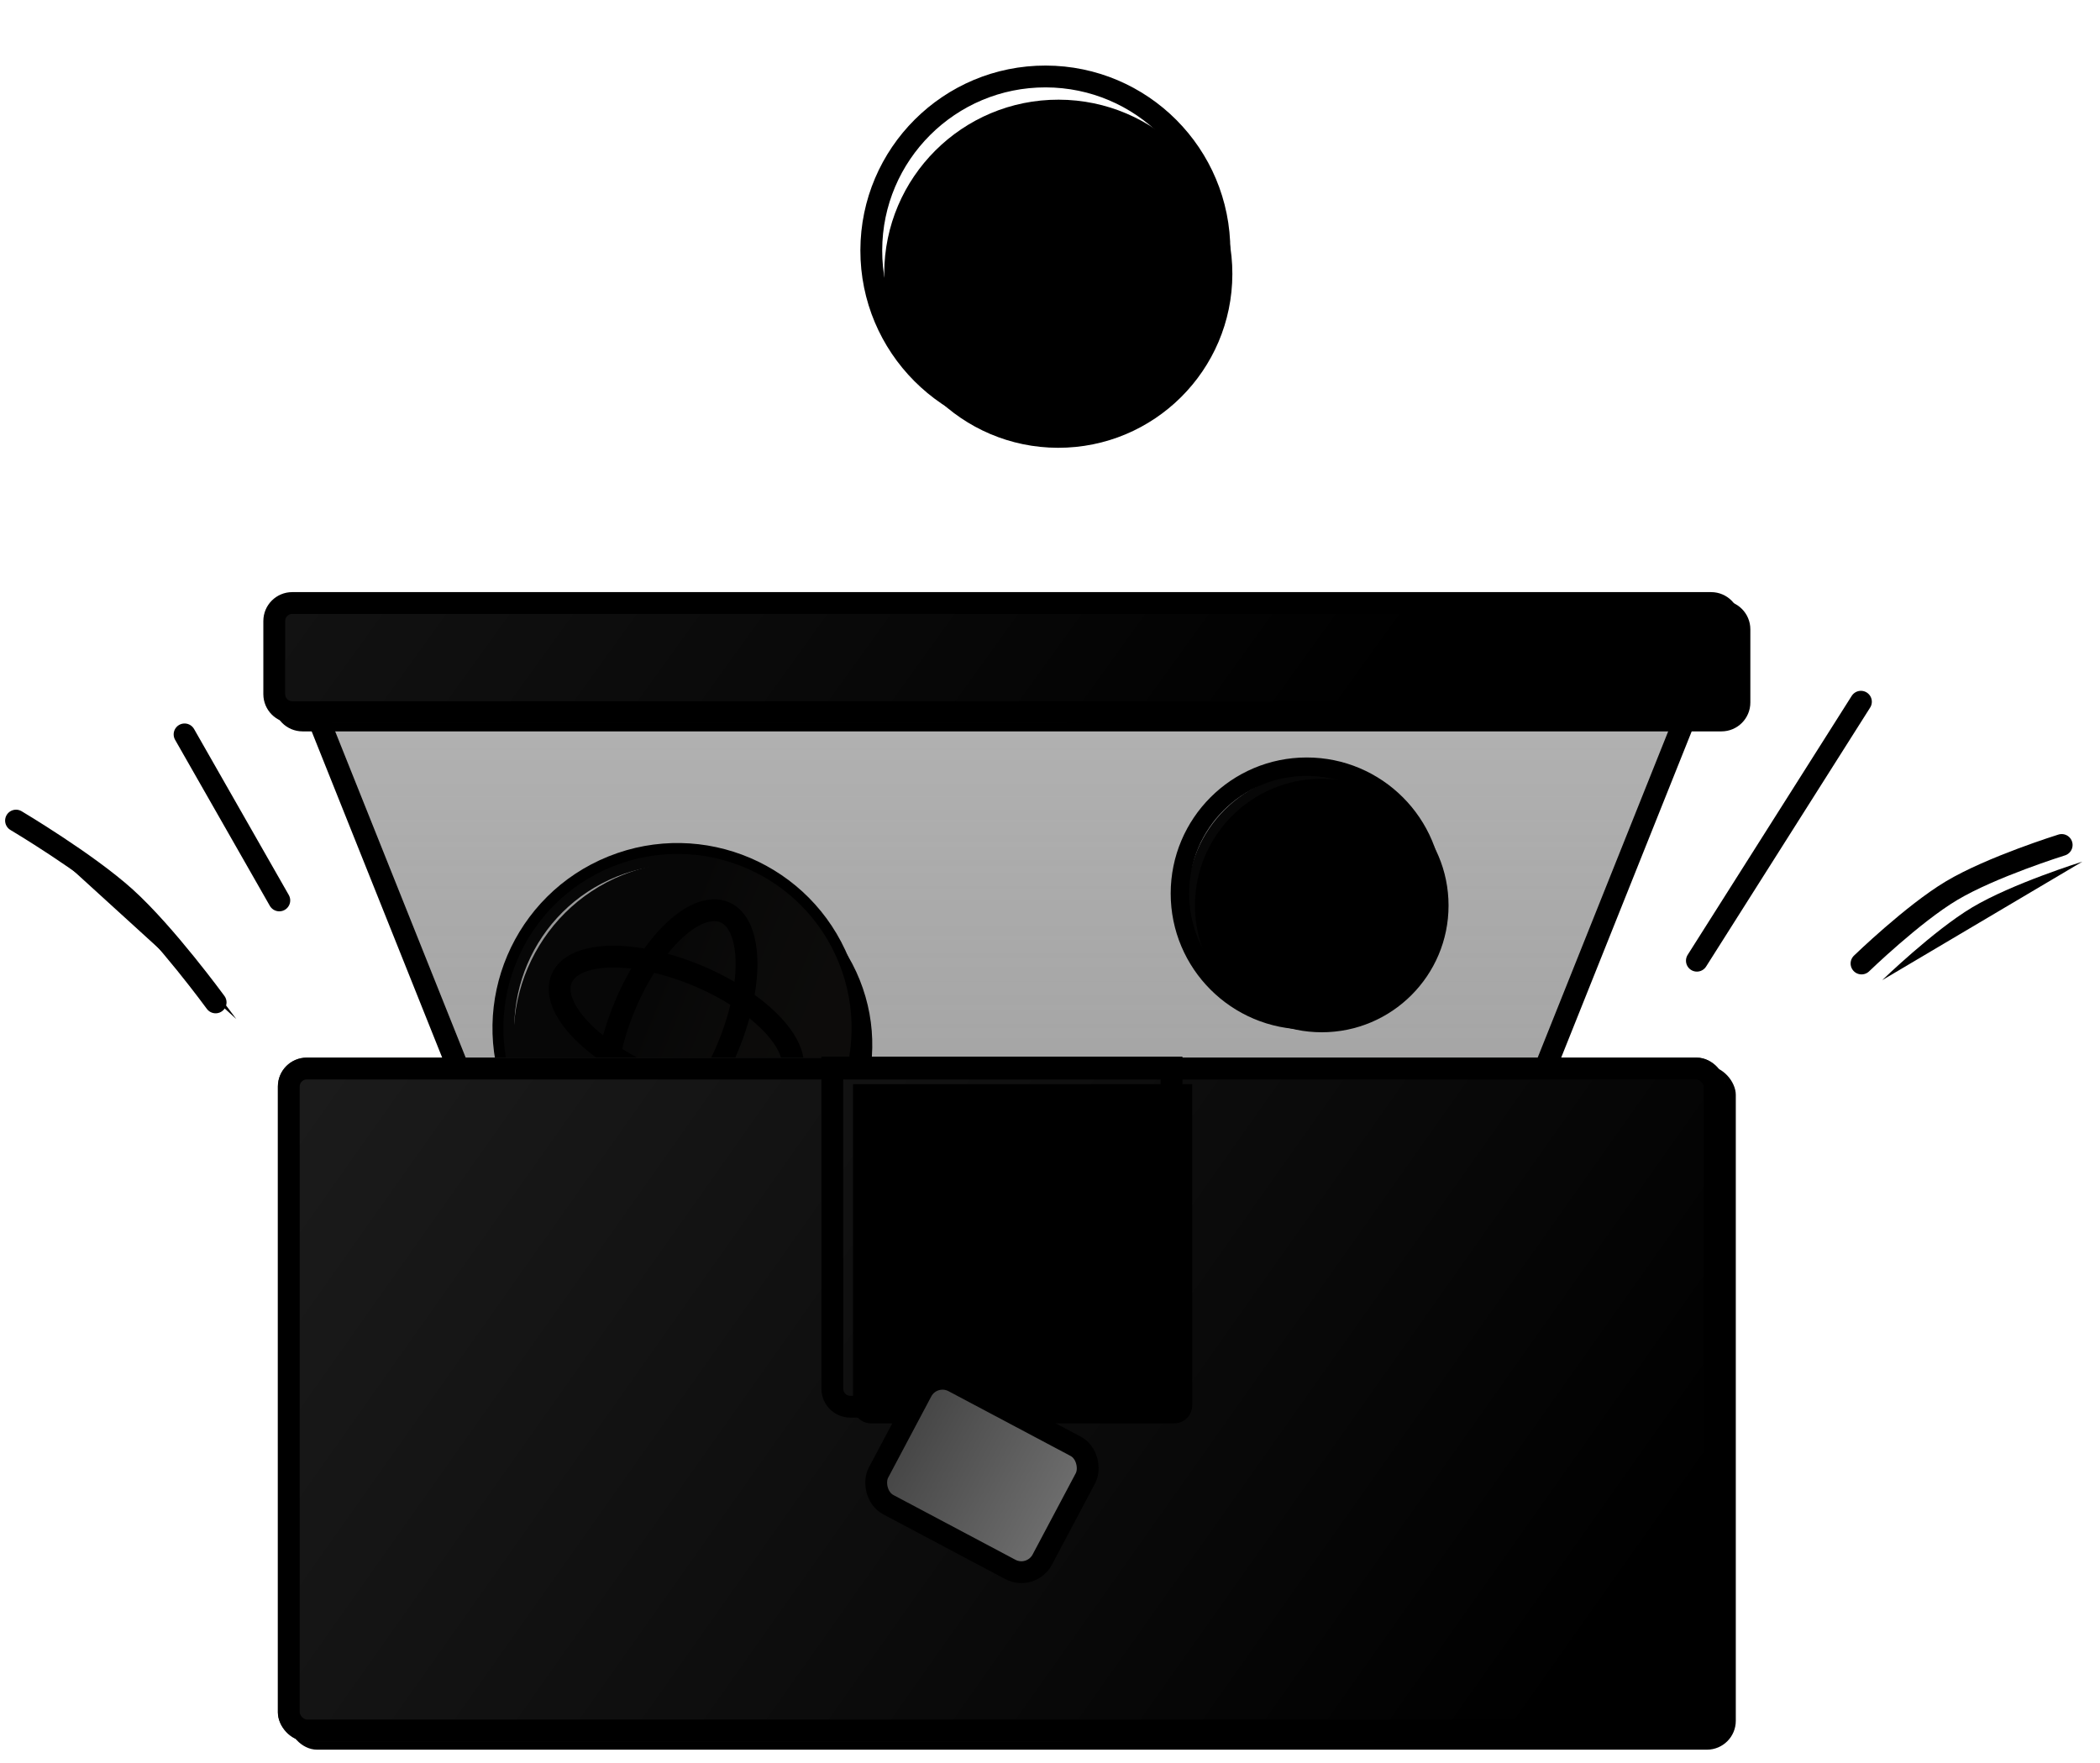 <?xml version="1.0" encoding="UTF-8"?>
<svg width="262px" height="220px" viewBox="0 0 262 220" version="1.1" xmlns="http://www.w3.org/2000/svg" xmlns:xlink="http://www.w3.org/1999/xlink">
  <title>illustration 1</title>
  <defs>
    <linearGradient x1="49.851%" y1="-194.595%" x2="49.851%" y2="113.513%" id="linearGradient-1">
      <stop stop-color="#C4C4C4" stop-opacity="0.58" offset="0%"></stop>
      <stop stop-color="#171717" stop-opacity="0.39" offset="100%"></stop>
    </linearGradient>
    <path d="M15.012,99.99 L38.862,99.99" id="path-2"></path>
    <filter x="-10.6%" y="-202.6%" width="131.0%" height="713.3%" filterUnits="objectBoundingBox" id="filter-3">
      <feMorphology radius="1.361" operator="dilate" in="SourceAlpha" result="shadowSpreadOuter1"></feMorphology>
      <feOffset dx="1.29" dy="1.04" in="shadowSpreadOuter1" result="shadowOffsetOuter1"></feOffset>
      <feMorphology radius="1.361" operator="erode" in="SourceAlpha" result="shadowInner"></feMorphology>
      <feOffset dx="1.29" dy="1.04" in="shadowInner" result="shadowInner"></feOffset>
      <feComposite in="shadowOffsetOuter1" in2="shadowInner" operator="out" result="shadowOffsetOuter1"></feComposite>
      <feGaussianBlur stdDeviation="0.52" in="shadowOffsetOuter1" result="shadowBlurOuter1"></feGaussianBlur>
      <feColorMatrix values="0 0 0 0 0.486   0 0 0 0 0.471   0 0 0 0 0.471  0 0 0 0.25 0" type="matrix" in="shadowBlurOuter1"></feColorMatrix>
    </filter>
    <path d="M0,100.389 C0,100.389 8.819,105.626 13.658,109.998 C18.654,114.513 24.902,123.072 24.902,123.072" id="path-4"></path>
    <filter x="-11.2%" y="-13.4%" width="132.8%" height="136.1%" filterUnits="objectBoundingBox" id="filter-5">
      <feMorphology radius="1.361" operator="dilate" in="SourceAlpha" result="shadowSpreadOuter1"></feMorphology>
      <feOffset dx="1.29" dy="1.04" in="shadowSpreadOuter1" result="shadowOffsetOuter1"></feOffset>
      <feMorphology radius="1.361" operator="erode" in="SourceAlpha" result="shadowInner"></feMorphology>
      <feOffset dx="1.29" dy="1.04" in="shadowInner" result="shadowInner"></feOffset>
      <feComposite in="shadowOffsetOuter1" in2="shadowInner" operator="out" result="shadowOffsetOuter1"></feComposite>
      <feGaussianBlur stdDeviation="0.52" in="shadowOffsetOuter1" result="shadowBlurOuter1"></feGaussianBlur>
      <feColorMatrix values="0 0 0 0 0.486   0 0 0 0 0.471   0 0 0 0 0.471  0 0 0 0.25 0" type="matrix" in="shadowBlurOuter1"></feColorMatrix>
    </filter>
    <path d="M230.172,85.558 L209.707,117.869" id="path-6"></path>
    <filter x="-13.6%" y="-9.4%" width="139.9%" height="125.3%" filterUnits="objectBoundingBox" id="filter-7">
      <feMorphology radius="1.361" operator="dilate" in="SourceAlpha" result="shadowSpreadOuter1"></feMorphology>
      <feOffset dx="1.29" dy="1.04" in="shadowSpreadOuter1" result="shadowOffsetOuter1"></feOffset>
      <feMorphology radius="1.361" operator="erode" in="SourceAlpha" result="shadowInner"></feMorphology>
      <feOffset dx="1.29" dy="1.04" in="shadowInner" result="shadowInner"></feOffset>
      <feComposite in="shadowOffsetOuter1" in2="shadowInner" operator="out" result="shadowOffsetOuter1"></feComposite>
      <feGaussianBlur stdDeviation="0.52" in="shadowOffsetOuter1" result="shadowBlurOuter1"></feGaussianBlur>
      <feColorMatrix values="0 0 0 0 0.486   0 0 0 0 0.471   0 0 0 0 0.471  0 0 0 0.25 0" type="matrix" in="shadowBlurOuter1"></feColorMatrix>
    </filter>
    <path d="M230.248,118.218 C230.248,118.218 236.642,112.029 241.463,109.144 C246.442,106.164 255.219,103.431 255.219,103.431" id="path-8"></path>
    <filter x="-11.4%" y="-19.4%" width="132.2%" height="154.4%" filterUnits="objectBoundingBox" id="filter-9">
      <feMorphology radius="1.361" operator="dilate" in="SourceAlpha" result="shadowSpreadOuter1"></feMorphology>
      <feOffset dx="1.29" dy="1.04" in="shadowSpreadOuter1" result="shadowOffsetOuter1"></feOffset>
      <feMorphology radius="1.361" operator="erode" in="SourceAlpha" result="shadowInner"></feMorphology>
      <feOffset dx="1.29" dy="1.04" in="shadowInner" result="shadowInner"></feOffset>
      <feComposite in="shadowOffsetOuter1" in2="shadowInner" operator="out" result="shadowOffsetOuter1"></feComposite>
      <feGaussianBlur stdDeviation="0.52" in="shadowOffsetOuter1" result="shadowBlurOuter1"></feGaussianBlur>
      <feColorMatrix values="0 0 0 0 0.486   0 0 0 0 0.471   0 0 0 0 0.471  0 0 0 0.25 0" type="matrix" in="shadowBlurOuter1"></feColorMatrix>
    </filter>
    <path d="M2.374,30.371 C6.843,41.495 19.494,46.893 30.621,42.422 C41.747,37.952 47.15,25.31 42.678,14.178 C38.205,3.046 25.562,-2.355 14.428,2.118 C3.301,6.589 -2.099,19.239 2.374,30.371 Z" id="path-10"></path>
    <filter x="-5.8%" y="-5.8%" width="117.0%" height="116.4%" filterUnits="objectBoundingBox" id="filter-11">
      <feMorphology radius="1.361" operator="dilate" in="SourceAlpha" result="shadowSpreadOuter1"></feMorphology>
      <feOffset dx="1.29" dy="1.04" in="shadowSpreadOuter1" result="shadowOffsetOuter1"></feOffset>
      <feMorphology radius="1.361" operator="erode" in="SourceAlpha" result="shadowInner"></feMorphology>
      <feOffset dx="1.29" dy="1.04" in="shadowInner" result="shadowInner"></feOffset>
      <feComposite in="shadowOffsetOuter1" in2="shadowInner" operator="out" result="shadowOffsetOuter1"></feComposite>
      <feGaussianBlur stdDeviation="0.52" in="shadowOffsetOuter1" result="shadowBlurOuter1"></feGaussianBlur>
      <feColorMatrix values="0 0 0 0 0.486   0 0 0 0 0.471   0 0 0 0 0.471  0 0 0 0.25 0" type="matrix" in="shadowBlurOuter1"></feColorMatrix>
    </filter>
    <linearGradient x1="-16.642%" y1="18.219%" x2="139.902%" y2="82.079%" id="linearGradient-12">
      <stop stop-color="#2F2F2F" offset="38.331%"></stop>
      <stop stop-color="#E4D3B6" stop-opacity="0.26" offset="95.579%"></stop>
    </linearGradient>
    <path d="M2.374,30.371 C6.843,41.495 19.494,46.893 30.621,42.422 C41.747,37.952 47.15,25.31 42.678,14.178 C38.205,3.046 25.562,-2.355 14.428,2.118 C3.301,6.589 -2.099,19.239 2.374,30.371 Z" id="path-13"></path>
    <filter x="-2.7%" y="-2.7%" width="110.7%" height="110.2%" filterUnits="objectBoundingBox" id="filter-14">
      <feOffset dx="1.29" dy="1.04" in="SourceAlpha" result="shadowOffsetOuter1"></feOffset>
      <feGaussianBlur stdDeviation="0.52" in="shadowOffsetOuter1" result="shadowBlurOuter1"></feGaussianBlur>
      <feComposite in="shadowBlurOuter1" in2="SourceAlpha" operator="out" result="shadowBlurOuter1"></feComposite>
      <feColorMatrix values="0 0 0 0 0.486   0 0 0 0 0.471   0 0 0 0 0.471  0 0 0 0.25 0" type="matrix" in="shadowBlurOuter1"></feColorMatrix>
    </filter>
    <linearGradient x1="-10.713%" y1="37.273%" x2="95.681%" y2="72.567%" id="linearGradient-15">
      <stop stop-color="#C4C4C4" offset="0%"></stop>
      <stop stop-color="#C4C4C4" stop-opacity="0" offset="100%"></stop>
    </linearGradient>
    <rect id="path-16" x="0.67" y="0.964" width="180.602" height="85.309" rx="3.603"></rect>
    <filter x="-0.6%" y="-1.4%" width="102.6%" height="105.2%" filterUnits="objectBoundingBox" id="filter-17">
      <feOffset dx="1.29" dy="1.04" in="SourceAlpha" result="shadowOffsetOuter1"></feOffset>
      <feGaussianBlur stdDeviation="0.52" in="shadowOffsetOuter1" result="shadowBlurOuter1"></feGaussianBlur>
      <feComposite in="shadowBlurOuter1" in2="SourceAlpha" operator="out" result="shadowBlurOuter1"></feComposite>
      <feColorMatrix values="0 0 0 0 0.486   0 0 0 0 0.471   0 0 0 0 0.471  0 0 0 0.25 0" type="matrix" in="shadowBlurOuter1"></feColorMatrix>
    </filter>
    <path d="M101.842,131.199 L144.161,131.199 L144.161,171.276 C144.161,172.514 143.157,173.518 141.919,173.518 L104.084,173.518 C102.846,173.518 101.842,172.514 101.842,171.276 L101.842,131.199 Z" id="path-18"></path>
    <filter x="-6.0%" y="-6.0%" width="117.4%" height="116.9%" filterUnits="objectBoundingBox" id="filter-19">
      <feMorphology radius="1.361" operator="dilate" in="SourceAlpha" result="shadowSpreadOuter1"></feMorphology>
      <feOffset dx="1.29" dy="1.04" in="shadowSpreadOuter1" result="shadowOffsetOuter1"></feOffset>
      <feMorphology radius="1.361" operator="erode" in="SourceAlpha" result="shadowInner"></feMorphology>
      <feOffset dx="1.29" dy="1.04" in="shadowInner" result="shadowInner"></feOffset>
      <feComposite in="shadowOffsetOuter1" in2="shadowInner" operator="out" result="shadowOffsetOuter1"></feComposite>
      <feGaussianBlur stdDeviation="0.52" in="shadowOffsetOuter1" result="shadowBlurOuter1"></feGaussianBlur>
      <feColorMatrix values="0 0 0 0 0.486   0 0 0 0 0.471   0 0 0 0 0.471  0 0 0 0.25 0" type="matrix" in="shadowBlurOuter1"></feColorMatrix>
    </filter>
    <circle id="path-20" cx="123.006" cy="152.358" r="5.395"></circle>
    <filter x="-23.4%" y="-23.4%" width="168.4%" height="166.1%" filterUnits="objectBoundingBox" id="filter-21">
      <feMorphology radius="1.361" operator="dilate" in="SourceAlpha" result="shadowSpreadOuter1"></feMorphology>
      <feOffset dx="1.29" dy="1.04" in="shadowSpreadOuter1" result="shadowOffsetOuter1"></feOffset>
      <feMorphology radius="1.361" operator="erode" in="SourceAlpha" result="shadowInner"></feMorphology>
      <feOffset dx="1.29" dy="1.04" in="shadowInner" result="shadowInner"></feOffset>
      <feComposite in="shadowOffsetOuter1" in2="shadowInner" operator="out" result="shadowOffsetOuter1"></feComposite>
      <feGaussianBlur stdDeviation="0.52" in="shadowOffsetOuter1" result="shadowBlurOuter1"></feGaussianBlur>
      <feColorMatrix values="0 0 0 0 0.486   0 0 0 0 0.471   0 0 0 0 0.471  0 0 0 0.25 0" type="matrix" in="shadowBlurOuter1"></feColorMatrix>
    </filter>
    <linearGradient x1="-40.399%" y1="49.259%" x2="76.329%" y2="56.665%" id="linearGradient-22">
      <stop stop-color="#C4C4C4" offset="0%"></stop>
      <stop stop-color="#C4C4C4" stop-opacity="0" offset="100%"></stop>
    </linearGradient>
    <path d="M0.856,4.484 C0.856,2.494 2.469,0.881 4.459,0.881 L181.484,0.881 C183.474,0.881 185.087,2.494 185.087,4.484 L185.087,13.614 C185.087,15.604 183.474,17.217 181.484,17.217 L4.459,17.217 C2.469,17.217 0.856,15.604 0.856,13.614 L0.856,4.484 Z" id="path-23"></path>
    <filter x="-0.6%" y="-7.1%" width="102.5%" height="127.0%" filterUnits="objectBoundingBox" id="filter-24">
      <feOffset dx="1.29" dy="1.04" in="SourceAlpha" result="shadowOffsetOuter1"></feOffset>
      <feGaussianBlur stdDeviation="0.52" in="shadowOffsetOuter1" result="shadowBlurOuter1"></feGaussianBlur>
      <feComposite in="shadowBlurOuter1" in2="SourceAlpha" operator="out" result="shadowBlurOuter1"></feComposite>
      <feColorMatrix values="0 0 0 0 0.486   0 0 0 0 0.471   0 0 0 0 0.471  0 0 0 0.25 0" type="matrix" in="shadowBlurOuter1"></feColorMatrix>
    </filter>
    <path d="M37.209,86.402 L55.36,131.779" id="path-25"></path>
    <filter x="-14.8%" y="-6.5%" width="143.8%" height="117.5%" filterUnits="objectBoundingBox" id="filter-26">
      <feMorphology radius="1.361" operator="dilate" in="SourceAlpha" result="shadowSpreadOuter1"></feMorphology>
      <feOffset dx="1.29" dy="1.04" in="shadowSpreadOuter1" result="shadowOffsetOuter1"></feOffset>
      <feMorphology radius="1.361" operator="erode" in="SourceAlpha" result="shadowInner"></feMorphology>
      <feOffset dx="1.29" dy="1.04" in="shadowInner" result="shadowInner"></feOffset>
      <feComposite in="shadowOffsetOuter1" in2="shadowInner" operator="out" result="shadowOffsetOuter1"></feComposite>
      <feGaussianBlur stdDeviation="0.52" in="shadowOffsetOuter1" result="shadowBlurOuter1"></feGaussianBlur>
      <feColorMatrix values="0 0 0 0 0.486   0 0 0 0 0.471   0 0 0 0 0.471  0 0 0 0.25 0" type="matrix" in="shadowBlurOuter1"></feColorMatrix>
    </filter>
    <path d="M208.734,86.402 L190.583,131.779" id="path-27"></path>
    <filter x="-14.8%" y="-6.5%" width="143.8%" height="117.5%" filterUnits="objectBoundingBox" id="filter-28">
      <feMorphology radius="1.361" operator="dilate" in="SourceAlpha" result="shadowSpreadOuter1"></feMorphology>
      <feOffset dx="1.29" dy="1.04" in="shadowSpreadOuter1" result="shadowOffsetOuter1"></feOffset>
      <feMorphology radius="1.361" operator="erode" in="SourceAlpha" result="shadowInner"></feMorphology>
      <feOffset dx="1.29" dy="1.04" in="shadowInner" result="shadowInner"></feOffset>
      <feComposite in="shadowOffsetOuter1" in2="shadowInner" operator="out" result="shadowOffsetOuter1"></feComposite>
      <feGaussianBlur stdDeviation="0.52" in="shadowOffsetOuter1" result="shadowBlurOuter1"></feGaussianBlur>
      <feColorMatrix values="0 0 0 0 0.486   0 0 0 0 0.471   0 0 0 0 0.471  0 0 0 0.25 0" type="matrix" in="shadowBlurOuter1"></feColorMatrix>
    </filter>
    <linearGradient x1="0%" y1="-4.348%" x2="121.484%" y2="113.301%" id="linearGradient-29">
      <stop stop-color="#2F2F2F" offset="38.331%"></stop>
      <stop stop-color="#E4D3B6" stop-opacity="0.26" offset="95.579%"></stop>
    </linearGradient>
    <path d="M0.207,16.484 C0.207,25.216 7.292,32.299 16.026,32.299 C24.759,32.299 31.844,25.222 31.844,16.484 C31.844,7.746 24.766,0.662 16.026,0.662 C7.292,0.662 0.207,7.746 0.207,16.484 Z" id="path-30"></path>
    <filter x="-2.7%" y="-2.7%" width="110.7%" height="110.1%" filterUnits="objectBoundingBox" id="filter-31">
      <feOffset dx="0.94" dy="0.75" in="SourceAlpha" result="shadowOffsetOuter1"></feOffset>
      <feGaussianBlur stdDeviation="0.375" in="shadowOffsetOuter1" result="shadowBlurOuter1"></feGaussianBlur>
      <feComposite in="shadowBlurOuter1" in2="SourceAlpha" operator="out" result="shadowBlurOuter1"></feComposite>
      <feColorMatrix values="0 0 0 0 0.486   0 0 0 0 0.471   0 0 0 0 0.471  0 0 0 0.25 0" type="matrix" in="shadowBlurOuter1"></feColorMatrix>
    </filter>
    <path d="M0.207,16.484 C0.207,25.216 7.292,32.299 16.026,32.299 C24.759,32.299 31.844,25.222 31.844,16.484 C31.844,7.746 24.766,0.662 16.026,0.662 C7.292,0.662 0.207,7.746 0.207,16.484 Z" id="path-32"></path>
    <filter x="-6.3%" y="-6.3%" width="118.0%" height="117.4%" filterUnits="objectBoundingBox" id="filter-33">
      <feMorphology radius="1.15" operator="dilate" in="SourceAlpha" result="shadowSpreadOuter1"></feMorphology>
      <feOffset dx="0.94" dy="0.75" in="shadowSpreadOuter1" result="shadowOffsetOuter1"></feOffset>
      <feMorphology radius="1.15" operator="erode" in="SourceAlpha" result="shadowInner"></feMorphology>
      <feOffset dx="0.94" dy="0.75" in="shadowInner" result="shadowInner"></feOffset>
      <feComposite in="shadowOffsetOuter1" in2="shadowInner" operator="out" result="shadowOffsetOuter1"></feComposite>
      <feGaussianBlur stdDeviation="0.375" in="shadowOffsetOuter1" result="shadowBlurOuter1"></feGaussianBlur>
      <feColorMatrix values="0 0 0 0 0.486   0 0 0 0 0.471   0 0 0 0 0.471  0 0 0 0.25 0" type="matrix" in="shadowBlurOuter1"></feColorMatrix>
    </filter>
    <linearGradient x1="-34.186%" y1="51.869%" x2="166.768%" y2="53.484%" id="linearGradient-34">
      <stop stop-color="#454545" offset="18.027%"></stop>
      <stop stop-color="#828282" offset="89.372%"></stop>
    </linearGradient>
    <path d="M2.374,30.371 C6.843,41.495 19.494,46.893 30.621,42.422 C41.747,37.952 47.15,25.31 42.678,14.178 C38.205,3.046 25.562,-2.355 14.428,2.118 C3.301,6.589 -2.099,19.239 2.374,30.371 Z" id="path-35"></path>
    <filter x="-5.8%" y="-5.8%" width="117.0%" height="116.4%" filterUnits="objectBoundingBox" id="filter-36">
      <feMorphology radius="1.361" operator="dilate" in="SourceAlpha" result="shadowSpreadOuter1"></feMorphology>
      <feOffset dx="1.29" dy="1.04" in="shadowSpreadOuter1" result="shadowOffsetOuter1"></feOffset>
      <feMorphology radius="1.361" operator="erode" in="SourceAlpha" result="shadowInner"></feMorphology>
      <feOffset dx="1.29" dy="1.04" in="shadowInner" result="shadowInner"></feOffset>
      <feComposite in="shadowOffsetOuter1" in2="shadowInner" operator="out" result="shadowOffsetOuter1"></feComposite>
      <feGaussianBlur stdDeviation="0.52" in="shadowOffsetOuter1" result="shadowBlurOuter1"></feGaussianBlur>
      <feColorMatrix values="0 0 0 0 0.486   0 0 0 0 0.471   0 0 0 0 0.471  0 0 0 0.25 0" type="matrix" in="shadowBlurOuter1"></feColorMatrix>
    </filter>
  </defs>
  <g id="Page-1" stroke="none" stroke-width="1" fill="none" fill-rule="evenodd">
    <g id="dark" transform="translate(-61, -52)">
      <g id="illustration-1" transform="translate(63, 54)">
        <polygon id="Path" fill="url(#linearGradient-1)" fill-rule="nonzero" points="208.735 86.402 37.209 86.402 55.642 131.779 191.326 131.779"></polygon>
        <g id="Path" stroke-linecap="round" transform="translate(26.937, 99.99) rotate(60.292) translate(-26.937, -99.99) ">
          <use fill="black" fill-opacity="1" filter="url(#filter-3)" xlink:href="#path-2"></use>
          <use stroke="#000000" stroke-width="2.723" xlink:href="#path-2"></use>
        </g>
        <g id="Path" stroke-linecap="round">
          <use fill="black" fill-opacity="1" filter="url(#filter-5)" xlink:href="#path-4"></use>
          <use stroke="#000000" stroke-width="2.723" xlink:href="#path-4"></use>
        </g>
        <g id="Path" stroke-linecap="round">
          <use fill="black" fill-opacity="1" filter="url(#filter-7)" xlink:href="#path-6"></use>
          <use stroke="#000000" stroke-width="2.723" xlink:href="#path-6"></use>
        </g>
        <g id="Path" stroke-linecap="round">
          <use fill="black" fill-opacity="1" filter="url(#filter-9)" xlink:href="#path-8"></use>
          <use stroke="#000000" stroke-width="2.723" xlink:href="#path-8"></use>
        </g>
        <g id="Group" transform="translate(60, 104)">
          <g id="Path">
            <use fill="black" fill-opacity="1" filter="url(#filter-11)" xlink:href="#path-10"></use>
            <use stroke="#000000" stroke-width="2.723" xlink:href="#path-10"></use>
          </g>
          <g id="Path">
            <use fill="black" fill-opacity="1" filter="url(#filter-14)" xlink:href="#path-13"></use>
            <use fill-opacity="0.15" fill="url(#linearGradient-12)" fill-rule="evenodd" xlink:href="#path-13"></use>
          </g>
        </g>
        <path d="M72.597,137.34 C72.968,138.855 73.626,140.114 74.618,140.964 C75.641,141.838 76.898,142.174 78.215,142.027 C80.727,141.747 83.399,139.746 85.804,136.648 L85.804,136.648 C85.992,136.406 86.176,136.16 86.357,135.91 C88.984,136.364 91.506,136.411 93.594,135.898 C95.108,135.528 96.367,134.87 97.215,133.876 C98.088,132.853 98.422,131.596 98.275,130.279 C97.994,127.767 95.993,125.093 92.894,122.688 C92.651,122.499 92.403,122.313 92.151,122.131 C92.601,119.514 92.645,117.004 92.134,114.924 C91.764,113.409 91.106,112.151 90.112,111.303 C89.089,110.429 87.832,110.095 86.514,110.243 C84.002,110.524 81.329,112.525 78.924,115.623 C78.74,115.86 78.559,116.101 78.382,116.346 C75.769,115.895 73.258,115.849 71.178,116.361 C69.663,116.732 68.403,117.39 67.554,118.383 C66.68,119.405 66.344,120.662 66.491,121.979 C66.77,124.491 68.772,127.163 71.869,129.568 L71.87,129.568 C72.104,129.751 72.344,129.93 72.587,130.106 C72.131,132.729 72.083,135.252 72.597,137.34 Z M75.096,131.736 C74.864,133.634 74.908,135.336 75.241,136.69 L75.242,136.692 C75.525,137.851 75.961,138.529 76.388,138.895 C76.786,139.235 77.275,139.392 77.913,139.321 C79.269,139.17 81.26,137.971 83.438,135.252 C83.26,135.204 83.083,135.153 82.906,135.101 L82.903,135.1 C80.254,134.317 77.554,133.171 75.096,131.736 Z M78.931,130.678 C77.784,130.138 76.671,129.532 75.622,128.872 C75.7,128.549 75.784,128.224 75.875,127.896 L78.931,130.678 Z M85.12,132.875 C84.644,132.761 84.161,132.632 83.674,132.489 C82.082,132.018 80.477,131.407 78.933,130.679 L75.876,127.895 C76.688,124.972 77.984,121.976 79.617,119.38 C79.949,119.459 80.284,119.546 80.622,119.64 C83.537,120.45 86.526,121.741 89.118,123.369 C89.002,123.854 88.871,124.347 88.725,124.844 C87.907,127.611 86.664,130.419 85.12,132.875 Z M87.985,133.399 C89.882,133.631 91.587,133.588 92.944,133.254 L92.947,133.253 C94.103,132.971 94.78,132.535 95.144,132.108 C95.484,131.71 95.641,131.221 95.569,130.582 C95.417,129.224 94.216,127.23 91.496,125.052 C91.445,125.239 91.392,125.425 91.337,125.611 L91.336,125.614 C90.555,128.256 89.413,130.948 87.985,133.399 Z M89.639,120.503 C89.866,118.617 89.822,116.924 89.49,115.573 L89.489,115.571 C89.207,114.414 88.771,113.738 88.344,113.373 C87.946,113.033 87.457,112.877 86.817,112.949 C85.463,113.1 83.475,114.296 81.303,117.003 C81.319,117.007 81.335,117.012 81.35,117.016 L81.351,117.016 C84.154,117.795 87.033,118.987 89.639,120.503 Z M76.752,118.857 C75.23,121.468 74.034,124.356 73.252,127.166 L73.252,127.167 C73.25,127.174 73.248,127.18 73.247,127.187 C70.541,125.015 69.347,123.03 69.197,121.678 C69.126,121.039 69.282,120.551 69.623,120.153 C69.989,119.725 70.667,119.289 71.825,119.006 L71.828,119.005 C73.174,118.674 74.866,118.629 76.752,118.857 Z" id="Shape" fill="#000000"></path>
        <rect id="Rectangle" fill="#2A2D2C" fill-rule="nonzero" x="32.67" y="129.964" width="180.602" height="85.309" rx="3.603"></rect>
        <g id="Group" transform="translate(32, 129)">
          <g id="Rectangle" fill-rule="nonzero">
            <use fill="black" fill-opacity="1" filter="url(#filter-17)" xlink:href="#path-16"></use>
            <use fill-opacity="0.14" fill="url(#linearGradient-15)" xlink:href="#path-16"></use>
          </g>
          <rect id="Rectangle" stroke="#000000" stroke-width="2.723" x="2.031" y="2.325" width="177.879" height="82.587" rx="2.242"></rect>
        </g>
        <g id="Path">
          <use fill="black" fill-opacity="1" filter="url(#filter-19)" xlink:href="#path-18"></use>
          <use stroke="#000000" stroke-width="2.723" xlink:href="#path-18"></use>
        </g>
        <g id="Oval">
          <use fill="black" fill-opacity="1" filter="url(#filter-21)" xlink:href="#path-20"></use>
          <use stroke="#000000" stroke-width="2.723" xlink:href="#path-20"></use>
        </g>
        <g id="Group" transform="translate(30, 71)">
          <g id="Path" fill-rule="nonzero">
            <use fill="black" fill-opacity="1" filter="url(#filter-24)" xlink:href="#path-23"></use>
            <use fill-opacity="0.14" fill="url(#linearGradient-22)" xlink:href="#path-23"></use>
          </g>
          <path d="M4.459,2.242 L181.484,2.242 C182.722,2.242 183.726,3.246 183.726,4.484 L183.726,13.614 C183.726,14.852 182.722,15.855 181.484,15.855 L4.459,15.855 C3.221,15.855 2.217,14.852 2.217,13.614 L2.217,4.484 C2.217,3.246 3.221,2.242 4.459,2.242 Z" id="Path" stroke="#000000" stroke-width="2.723"></path>
        </g>
        <g id="Path">
          <use fill="black" fill-opacity="1" filter="url(#filter-26)" xlink:href="#path-25"></use>
          <use stroke="#000000" stroke-width="2.723" xlink:href="#path-25"></use>
        </g>
        <g id="Path">
          <use fill="black" fill-opacity="1" filter="url(#filter-28)" xlink:href="#path-27"></use>
          <use stroke="#000000" stroke-width="2.723" xlink:href="#path-27"></use>
        </g>
        <path d="M151.255,114.083 C151.09,115.229 151.193,116.295 151.653,117.177 C152.129,118.088 152.925,118.683 153.893,118.952 C155.73,119.462 158.127,118.809 160.605,117.362 L160.606,117.362 C160.771,117.265 160.936,117.165 161.1,117.063 C162.739,118.064 164.42,118.77 165.971,118.99 C167.116,119.154 168.182,119.052 169.064,118.591 C169.974,118.114 170.567,117.317 170.836,116.349 C171.345,114.512 170.693,112.114 169.245,109.635 C169.148,109.468 169.047,109.302 168.943,109.136 C169.939,107.502 170.64,105.828 170.859,104.284 C171.024,103.138 170.921,102.073 170.46,101.191 C169.984,100.281 169.187,99.687 168.218,99.419 C166.381,98.909 163.983,99.562 161.505,101.009 C161.343,101.104 161.182,101.201 161.021,101.301 C159.391,100.307 157.717,99.605 156.172,99.385 C155.026,99.221 153.959,99.323 153.077,99.784 C152.166,100.259 151.572,101.055 151.303,102.024 C150.792,103.86 151.446,106.258 152.893,108.736 L152.893,108.736 C152.987,108.896 153.083,109.056 153.182,109.215 C152.181,110.851 151.475,112.531 151.255,114.083 Z M154.647,111.286 C154.047,112.414 153.663,113.482 153.532,114.407 L153.532,114.409 C153.411,115.248 153.523,115.788 153.692,116.113 C153.846,116.409 154.097,116.621 154.509,116.736 C155.376,116.977 156.927,116.755 159.017,115.617 C158.974,115.584 158.931,115.551 158.889,115.517 L158.887,115.516 C157.361,114.308 155.895,112.86 154.647,111.286 Z M161.087,114.294 C160.829,114.109 160.571,113.914 160.313,113.711 C158.7,112.435 157.173,110.871 155.951,109.204 C156.069,109.039 156.192,108.874 156.318,108.71 C157.629,106.995 159.273,105.36 161.034,104.069 C161.204,104.192 161.375,104.318 161.546,104.449 C163.255,105.757 164.886,107.396 166.175,109.151 C165.986,109.414 165.788,109.678 165.581,109.942 C164.308,111.55 162.749,113.074 161.087,114.294 Z M163.169,115.597 C164.298,116.196 165.367,116.581 166.295,116.713 L166.297,116.713 C167.134,116.833 167.673,116.722 167.997,116.553 C168.293,116.398 168.505,116.148 168.62,115.734 C168.861,114.865 168.638,113.313 167.5,111.221 C167.462,111.27 167.424,111.318 167.386,111.366 L167.385,111.368 C166.181,112.889 164.738,114.351 163.169,115.597 Z M167.476,107.067 C168.069,105.945 168.452,104.882 168.582,103.96 L168.583,103.958 C168.703,103.121 168.591,102.581 168.422,102.257 C168.268,101.962 168.017,101.75 167.603,101.635 C166.736,101.394 165.189,101.616 163.105,102.747 C164.678,103.971 166.192,105.453 167.476,107.067 Z M158.95,102.767 C157.336,104.049 155.854,105.562 154.629,107.133 C153.499,105.05 153.278,103.505 153.519,102.64 C153.633,102.227 153.846,101.977 154.141,101.823 C154.466,101.653 155.007,101.542 155.846,101.662 L155.848,101.663 C156.767,101.793 157.829,102.174 158.95,102.767 Z" id="Shape" fill="#000000"></path>
        <g id="Group" transform="translate(145, 93)">
          <g id="Path">
            <use fill="black" fill-opacity="1" filter="url(#filter-31)" xlink:href="#path-30"></use>
            <use fill-opacity="0.15" fill="url(#linearGradient-29)" fill-rule="evenodd" xlink:href="#path-30"></use>
          </g>
          <g id="Path">
            <use fill="black" fill-opacity="1" filter="url(#filter-33)" xlink:href="#path-32"></use>
            <use stroke="#000000" stroke-width="2.3" xlink:href="#path-32"></use>
          </g>
        </g>
        <rect id="Rectangle" stroke="#000000" stroke-width="2.723" fill="url(#linearGradient-34)" fill-rule="nonzero" transform="translate(120.51, 182.099) rotate(27.953) translate(-120.51, -182.099) " x="108.941" y="173.403" width="23.138" height="17.391" rx="2.949"></rect>
        <path d="M133.679,164.613 C131.937,158.508 126.814,154.619 122.236,155.925 C117.658,157.231 115.358,163.238 117.1,169.342" id="Path" stroke="#000000" stroke-width="2.723" stroke-linecap="round"></path>
        <g id="Group-3" transform="translate(99, 0)">
          <g id="Path" transform="translate(29.5, 29) rotate(22) translate(-29.5, -29) translate(7, 7)">
            <use fill="black" fill-opacity="1" filter="url(#filter-36)" xlink:href="#path-35"></use>
            <use stroke="#000000" stroke-width="2.723" xlink:href="#path-35"></use>
          </g>
          <path d="M19.555,40.286 C19.926,41.801 20.584,43.06 21.576,43.91 C22.599,44.784 23.856,45.12 25.173,44.973 C27.685,44.693 30.357,42.692 32.762,39.594 L32.762,39.594 C32.95,39.352 33.134,39.106 33.315,38.856 C35.942,39.31 38.464,39.357 40.552,38.844 C42.066,38.474 43.325,37.816 44.173,36.822 C45.046,35.799 45.38,34.542 45.233,33.225 C44.952,30.713 42.951,28.039 39.853,25.634 C39.609,25.445 39.361,25.259 39.109,25.077 C39.559,22.46 39.603,19.95 39.092,17.87 C38.722,16.355 38.064,15.097 37.07,14.249 C36.047,13.375 34.79,13.041 33.473,13.189 C30.96,13.47 28.287,15.471 25.882,18.569 C25.698,18.806 25.517,19.047 25.34,19.292 C22.727,18.841 20.216,18.795 18.136,19.307 C16.621,19.678 15.361,20.336 14.512,21.329 C13.638,22.351 13.302,23.608 13.449,24.925 C13.729,27.437 15.73,30.109 18.827,32.514 L18.828,32.514 C19.062,32.697 19.302,32.876 19.545,33.052 C19.089,35.675 19.041,38.198 19.555,40.286 Z M22.054,34.682 C21.822,36.58 21.866,38.282 22.199,39.636 L22.2,39.638 C22.483,40.797 22.919,41.475 23.346,41.841 C23.744,42.181 24.233,42.338 24.872,42.267 C26.227,42.116 28.218,40.917 30.396,38.198 C30.218,38.15 30.041,38.099 29.864,38.047 L29.861,38.046 C27.212,37.263 24.512,36.117 22.054,34.682 Z M25.889,33.624 C24.742,33.084 23.629,32.478 22.58,31.818 C22.658,31.495 22.743,31.17 22.833,30.842 L25.889,33.624 Z M32.078,35.821 C31.602,35.707 31.119,35.578 30.632,35.435 C29.04,34.964 27.435,34.353 25.891,33.625 L22.834,30.841 C23.646,27.918 24.942,24.922 26.575,22.326 C26.907,22.405 27.242,22.492 27.58,22.586 C30.495,23.396 33.484,24.687 36.076,26.315 C35.96,26.8 35.829,27.293 35.683,27.79 C34.865,30.557 33.622,33.365 32.078,35.821 Z M34.943,36.345 C36.84,36.577 38.545,36.534 39.902,36.2 L39.905,36.199 C41.061,35.917 41.738,35.481 42.103,35.054 C42.442,34.656 42.599,34.167 42.527,33.528 C42.375,32.17 41.174,30.176 38.454,27.998 C38.403,28.185 38.35,28.371 38.295,28.557 L38.294,28.56 C37.513,31.202 36.371,33.894 34.943,36.345 Z M36.597,23.449 C36.824,21.563 36.78,19.87 36.448,18.519 L36.447,18.517 C36.165,17.36 35.729,16.684 35.302,16.319 C34.904,15.979 34.415,15.823 33.775,15.895 C32.421,16.046 30.433,17.242 28.261,19.949 C28.277,19.953 28.293,19.958 28.308,19.962 L28.309,19.962 C31.112,20.741 33.991,21.933 36.597,23.449 Z M23.71,21.803 C22.188,24.414 20.992,27.302 20.21,30.112 L20.21,30.113 C20.208,30.12 20.206,30.126 20.205,30.133 C17.499,27.961 16.305,25.976 16.155,24.624 C16.084,23.985 16.24,23.497 16.581,23.099 C16.947,22.671 17.625,22.235 18.783,21.952 L18.786,21.951 C20.133,21.62 21.824,21.575 23.71,21.803 Z" id="Shape" fill="#000000" transform="translate(29.341, 29.081) rotate(22) translate(-29.341, -29.081) "></path>
        </g>
      </g>
    </g>
  </g>
</svg>
